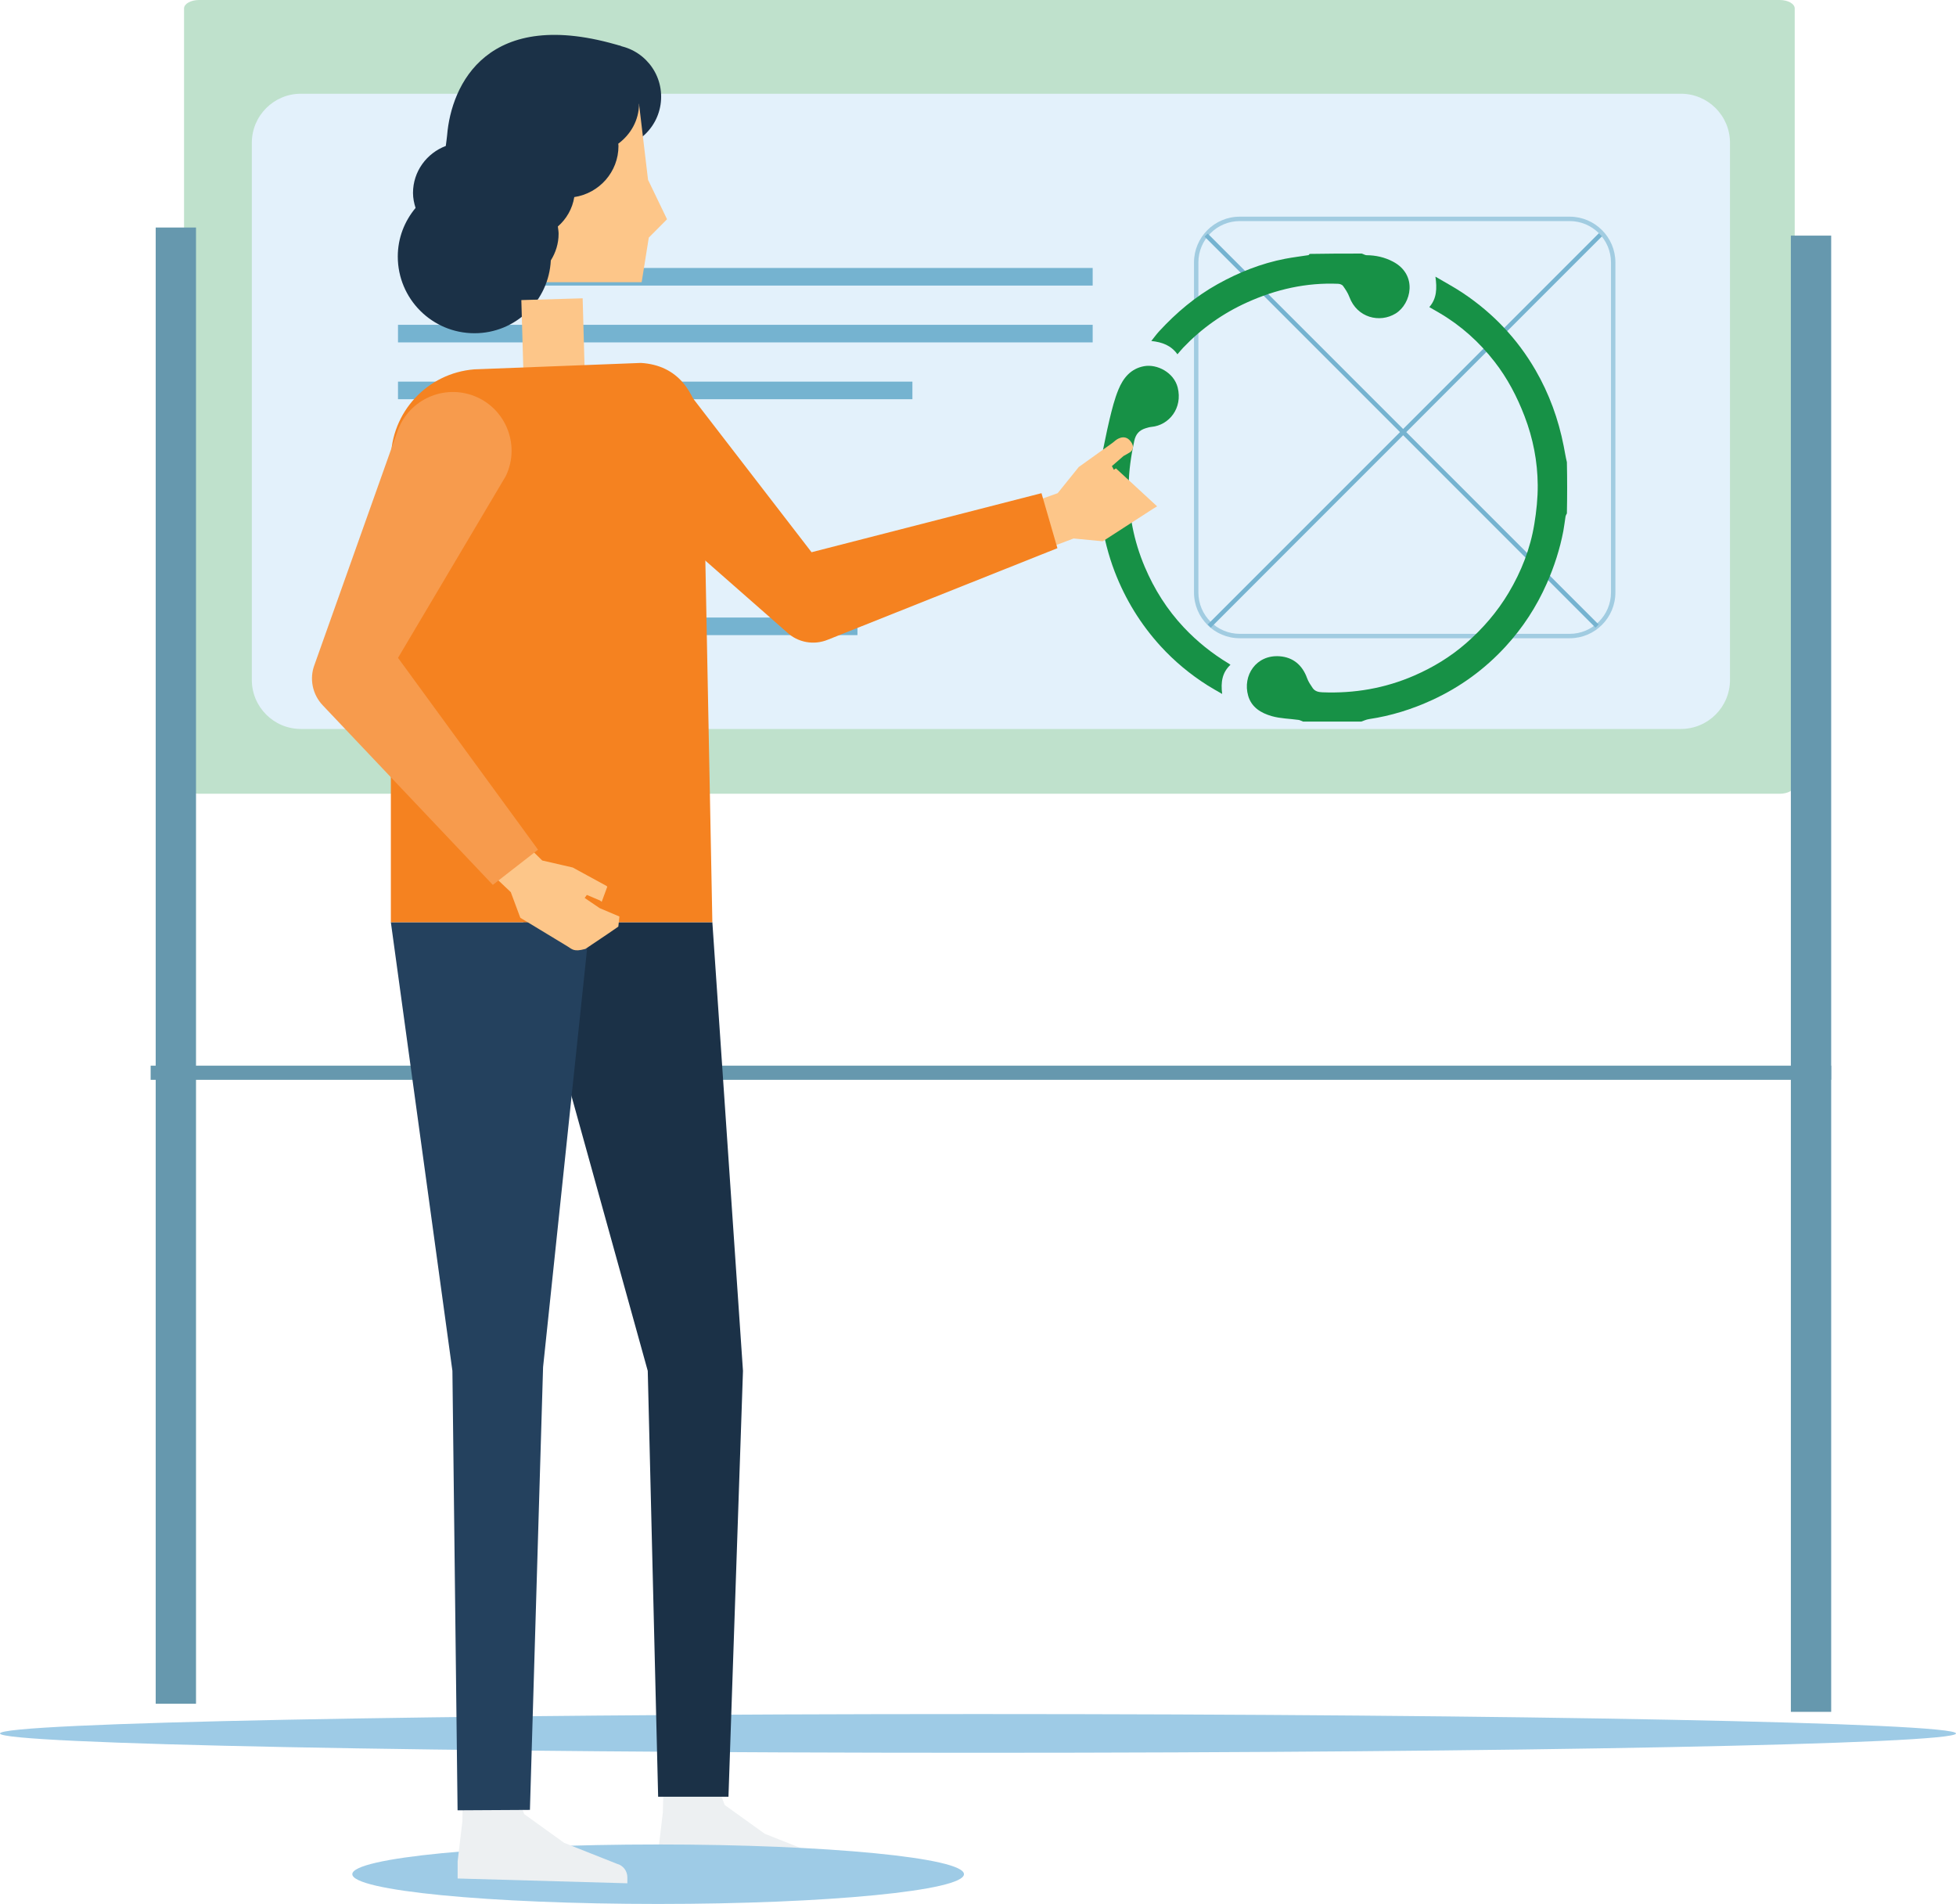 <svg xmlns="http://www.w3.org/2000/svg" xmlns:xlink="http://www.w3.org/1999/xlink" x="0" y="0" width="90.59" height="88.16" viewBox="0, 0, 90.59, 88.16"><g id="framing" transform="translate(-237.41, -155.84)"><g><path d="M319.832,192.594 L246.633,192.594 C246.246,192.594 245.934,192.417 245.934,192.2 L245.934,156.232 C245.934,156.015 246.246,155.84 246.633,155.84 L319.832,155.84 C320.219,155.84 320.531,156.015 320.531,156.232 L320.531,192.2 C320.531,192.417 320.219,192.594 319.832,192.594" fill="#179146" fill-opacity="0.275"></path><path d="M320.352,235.105 L322.219,235.105 L322.219,166.75 L320.352,166.75 L320.352,235.105" fill="#6698AE"></path><path d="M322.219,205.84 L244.387,205.84 L244.387,205.184 L322.219,205.184 L322.219,205.84" fill="#6698AE"></path><path d="M315.258,189.594 L251.344,189.594 C250.091,189.594 249.073,188.576 249.073,187.322 L249.073,162.455 C249.073,161.198 250.091,160.18 251.344,160.18 L315.258,160.18 C316.515,160.18 317.533,161.198 317.533,162.455 L317.533,187.322 C317.533,188.576 316.515,189.594 315.258,189.594" fill="#E3F1FB"></path><path d="M288.016,169.063 L261.748,169.063 L261.748,168.248 L288.016,168.248 L288.016,169.063" fill="#75B3D0"></path><path d="M288.016,171.694 L255.843,171.694 L255.843,170.88 L288.016,170.88 L288.016,171.694" fill="#75B3D0"></path><path d="M279.667,174.325 L255.843,174.325 L255.843,173.511 L279.667,173.511 L279.667,174.325" fill="#75B3D0"></path><path d="M310.109,185.393 L294.828,185.393 C293.657,185.393 292.709,184.445 292.709,183.274 L292.709,167.992 C292.709,166.825 293.657,165.873 294.828,165.873 L310.109,165.873 C311.277,165.873 312.225,166.825 312.225,167.992 L312.225,183.274 C312.225,184.445 311.277,185.393 310.109,185.393 M294.828,166.077 C293.771,166.077 292.912,166.936 292.912,167.992 L292.912,183.274 C292.912,184.33 293.771,185.189 294.828,185.189 L310.109,185.189 C311.162,185.189 312.021,184.33 312.021,183.274 L312.021,167.992 C312.021,166.936 311.162,166.077 310.109,166.077 L294.828,166.077" fill="#A1CCE1"></path><path d="M311.305,184.903 L293.199,166.796 L293.342,166.653 L311.449,184.756 L311.305,184.903" fill="#75B3D0"></path><path d="M293.485,184.903 L293.342,184.756 L311.461,166.637 L311.605,166.783 L293.485,184.903" fill="#75B3D0"></path><path d="M277.122,185.248 L253.297,185.248 L253.297,184.434 L277.122,184.434 L277.122,185.248" fill="#75B3D0"></path><g id="Bullet"><path d="M297.761,189.252 C297.681,189.226 297.621,189.184 297.557,189.175 C297.14,189.116 296.709,189.114 296.309,188.999 C295.822,188.859 295.375,188.601 295.218,188.058 C294.948,187.123 295.585,186.146 296.678,186.228 C297.302,186.275 297.729,186.639 297.946,187.241 C298.004,187.404 298.107,187.554 298.205,187.699 C298.311,187.854 298.478,187.889 298.657,187.896 C300.131,187.955 301.554,187.711 302.906,187.123 C303.775,186.746 304.581,186.258 305.301,185.631 C306.082,184.951 306.748,184.18 307.279,183.291 C307.869,182.302 308.284,181.244 308.47,180.108 C308.568,179.512 308.633,178.902 308.628,178.298 C308.619,177.206 308.413,176.142 308.019,175.115 C307.672,174.209 307.227,173.358 306.632,172.593 C305.92,171.675 305.067,170.91 304.061,170.322 C303.914,170.236 303.766,170.152 303.607,170.06 C303.954,169.662 303.967,169.196 303.89,168.65 C304.352,168.924 304.783,169.152 305.185,169.423 C306.567,170.351 307.685,171.529 308.523,172.974 C309.161,174.075 309.587,175.251 309.831,176.496 C309.88,176.744 309.919,176.994 309.979,177.241 C309.995,178.025 309.995,178.811 309.979,179.613 C309.947,179.67 309.924,179.709 309.917,179.751 C309.88,179.978 309.856,180.207 309.813,180.433 C309.653,181.27 309.392,182.074 309.048,182.855 C308.571,183.936 307.935,184.91 307.139,185.777 C306.177,186.825 305.045,187.65 303.75,188.248 C302.812,188.681 301.837,188.986 300.814,189.137 C300.691,189.155 300.575,189.213 300.456,189.252 C299.564,189.252 298.672,189.252 297.761,189.252 z" fill="#179146"></path><path d="M288.323,177.258 C288.35,177.204 288.392,177.173 288.4,177.134 C288.533,176.512 288.648,175.885 288.796,175.266 C288.91,174.794 289.027,174.316 289.213,173.869 C289.43,173.344 289.777,172.912 290.39,172.797 C290.995,172.683 291.777,173.086 291.953,173.781 C292.194,174.739 291.553,175.529 290.742,175.606 C290.651,175.615 290.561,175.641 290.473,175.668 C290.181,175.758 290.012,175.932 289.942,176.256 C289.794,176.942 289.69,177.631 289.685,178.33 C289.674,179.63 289.918,180.884 290.427,182.085 C290.87,183.129 291.464,184.071 292.244,184.899 C292.86,185.552 293.553,186.106 294.321,186.568 C294.342,186.581 294.361,186.596 294.397,186.622 C294.011,186.983 293.944,187.432 294.013,187.972 C293.768,187.83 293.548,187.71 293.337,187.576 C292.533,187.067 291.805,186.463 291.164,185.762 C290.237,184.747 289.53,183.595 289.036,182.31 C288.739,181.538 288.546,180.742 288.406,179.93 C288.391,179.843 288.373,179.757 288.34,179.672 C288.323,178.875 288.323,178.075 288.323,177.258 z" fill="#179146"></path><path d="M300.478,167.581 C300.564,167.607 300.632,167.656 300.701,167.657 C301.131,167.66 301.538,167.752 301.92,167.952 C303.085,168.561 302.772,169.912 302.048,170.356 C301.314,170.807 300.262,170.559 299.904,169.588 C299.837,169.407 299.724,169.238 299.611,169.079 C299.571,169.022 299.468,168.985 299.392,168.981 C297.913,168.918 296.513,169.235 295.168,169.842 C294.044,170.35 293.06,171.046 292.211,171.936 C292.121,172.031 292.039,172.133 291.942,172.245 C291.648,171.836 291.24,171.682 290.731,171.629 C290.867,171.46 290.976,171.307 291.103,171.171 C291.893,170.314 292.778,169.569 293.797,169 C294.781,168.452 295.82,168.036 296.931,167.822 C297.286,167.754 297.646,167.711 298.003,167.655 C298.025,167.651 298.044,167.628 298.063,167.597 C298.861,167.581 299.66,167.581 300.478,167.581 z" fill="#179146"></path></g><path d="M244.621,234.73 L246.488,234.73 L246.488,166.375 L244.621,166.375 L244.621,234.73" fill="#6698AE"></path><path d="M282.707,237 C257.691,237 237.41,236.598 237.41,236.106 C237.41,235.609 257.691,235.207 282.707,235.207 C307.723,235.207 328,235.609 328,236.106 C328,236.598 307.723,237 282.707,237" fill="#9ECBE6"></path></g><path d="M267.891,242.399 L275.754,242.621 L275.754,242.348 C275.754,242.051 275.555,241.797 275.27,241.719 L272.828,240.75 L270.973,239.418 L270.605,238.422 L268.141,238.496 L268.109,239.762 L267.891,241.602 L267.891,242.399" fill="#EDF0F2"></path><g><path d="M263.224,160.318 C263.224,161.648 264.302,162.722 265.627,162.722 C266.956,162.722 268.03,161.648 268.03,160.318 C268.03,158.993 266.956,157.915 265.627,157.915 C264.302,157.915 263.224,158.993 263.224,160.318" fill="#1B3147"></path><path d="M260.948,168.906 L267.128,168.906 L267.458,166.842 L268.303,165.992 L267.423,164.165 L267.005,160.644 L260.948,160.644 L260.948,168.906" fill="#FDC689"></path><path d="M260.578,160.886 C260.578,162.211 261.652,163.289 262.982,163.289 C264.307,163.289 265.385,162.211 265.385,160.886 C265.385,159.557 264.307,158.483 262.982,158.483 C261.652,158.483 260.578,159.557 260.578,160.886" fill="#24415E"></path><path d="M260.138,163.289 C260.138,164.258 260.926,165.046 261.895,165.046 C262.863,165.046 263.651,164.258 263.651,163.289 C263.651,162.321 262.863,161.533 261.895,161.533 C260.926,161.533 260.138,162.321 260.138,163.289" fill="#24415E"></path><path d="M262.471,168.18 C262.471,169.465 261.424,170.508 260.138,170.508 C258.853,170.508 257.81,169.465 257.81,168.18 C257.81,166.89 258.853,165.847 260.138,165.847 C261.424,165.847 262.471,166.89 262.471,168.18" fill="#24415E"></path><path d="M262.656,164.429 C262.656,165.719 261.613,166.758 260.328,166.758 C259.038,166.758 257.995,165.719 257.995,164.429 C257.995,163.144 259.038,162.101 260.328,162.101 C261.613,162.101 262.656,163.144 262.656,164.429" fill="#24415E"></path><path d="M267.005,160.644 C267.005,159.72 266.437,158.927 265.645,158.553 L266.204,157.981 C259.967,156.075 258.307,159.79 258.118,162.101 C258.105,162.273 258.074,162.431 258.056,162.598 C257.172,162.933 256.538,163.778 256.538,164.773 C256.538,165.015 256.586,165.248 256.657,165.468 C256.146,166.08 255.833,166.859 255.833,167.717 C255.833,169.681 257.422,171.27 259.386,171.27 C261.287,171.27 262.828,169.773 262.92,167.898 C263.145,167.541 263.281,167.119 263.281,166.665 C263.281,166.551 263.259,166.437 263.246,166.327 C263.642,165.983 263.919,165.508 264.007,164.966 C265.165,164.79 266.054,163.8 266.054,162.598 L266.045,162.493 C266.622,162.066 267.005,161.401 267.005,160.644" fill="#1B3147"></path></g><path d="M267.891,244 C260.066,244 253.727,243.383 253.727,242.621 C253.727,241.864 260.066,241.246 267.891,241.246 C275.715,241.246 282.055,241.864 282.055,242.621 C282.055,243.383 275.715,244 267.891,244" fill="#9ECBE6"></path><path d="M258.605,242.821 L266.465,243.043 L266.465,242.766 C266.465,242.473 266.27,242.215 265.984,242.141 L263.539,241.172 L261.688,239.84 L261.316,238.844 L258.852,238.918 L258.824,240.18 L258.605,242.024 L258.605,242.821" fill="#EDF0F2"></path><path d="M270.402,198.543 L271.82,219.317 L271.148,239.035 L267.891,239.035 L267.41,219.317 L261.645,198.543 L270.402,198.543" fill="#1B3147"></path><path d="M264.73,198.543 L262.562,219.141 L261.953,239.645 L258.602,239.664 L258.363,219.317 L255.512,198.543 L264.73,198.543" fill="#24415E"></path><path d="M261.688,174.356 L264.523,174.278 L264.395,169.653 L261.555,169.735 L261.688,174.356" fill="#FDC689"></path><path d="M270.402,198.543 L255.512,198.543 L255.512,177.129 C255.512,174.938 257.195,173.114 259.379,172.942 L267.098,172.645 C270.578,172.867 270.023,177.645 270.023,178.973 L270.402,198.543" fill="#F58220"></path><path d="M289.094,177.528 L288.996,177.59 L288.906,177.422 L289.441,176.957 L289.641,176.844 L289.742,176.782 C289.828,176.731 289.996,176.551 289.762,176.262 C289.465,175.891 289.066,176.239 289.066,176.239 L288.938,176.344 L287.371,177.465 L286.395,178.676 L284.438,179.375 L285.301,181.465 L287.133,180.774 L288.484,180.903 L290.789,179.414 L291,179.285 L289.094,177.528" fill="#FDC689"></path><path d="M275.75,185.461 L286.383,181.223 L285.645,178.676 L274.996,181.41 L269.02,173.657 C267.91,172.457 266,172.5 264.945,173.75 C263.977,174.899 264.125,176.614 265.273,177.578 L273.852,185.114 C274.363,185.594 275.105,185.727 275.75,185.461" fill="#F58220"></path><path d="M262.523,195.684 L263.934,196.008 L265.504,196.864 L265.535,196.899 L265.277,197.598 L265.195,197.535 L264.59,197.278 L264.488,197.418 L265.184,197.891 L266.098,198.278 C266.082,198.422 266.059,198.606 266.047,198.746 L265.57,199.074 L264.523,199.778 C263.973,199.93 263.91,199.789 263.688,199.657 L261.508,198.336 L261.066,197.149 L259.746,195.899 L261.145,194.332 L262.523,195.684" fill="#FDC689"></path><path d="M252.363,188.504 L260.234,196.813 L262.328,195.184 L255.844,186.301 L260.836,177.883 C261.543,176.407 260.793,174.645 259.242,174.129 C257.816,173.657 256.277,174.43 255.805,175.852 L251.98,186.61 C251.727,187.262 251.879,188 252.363,188.504" fill="#F79B4D"></path></g></svg>